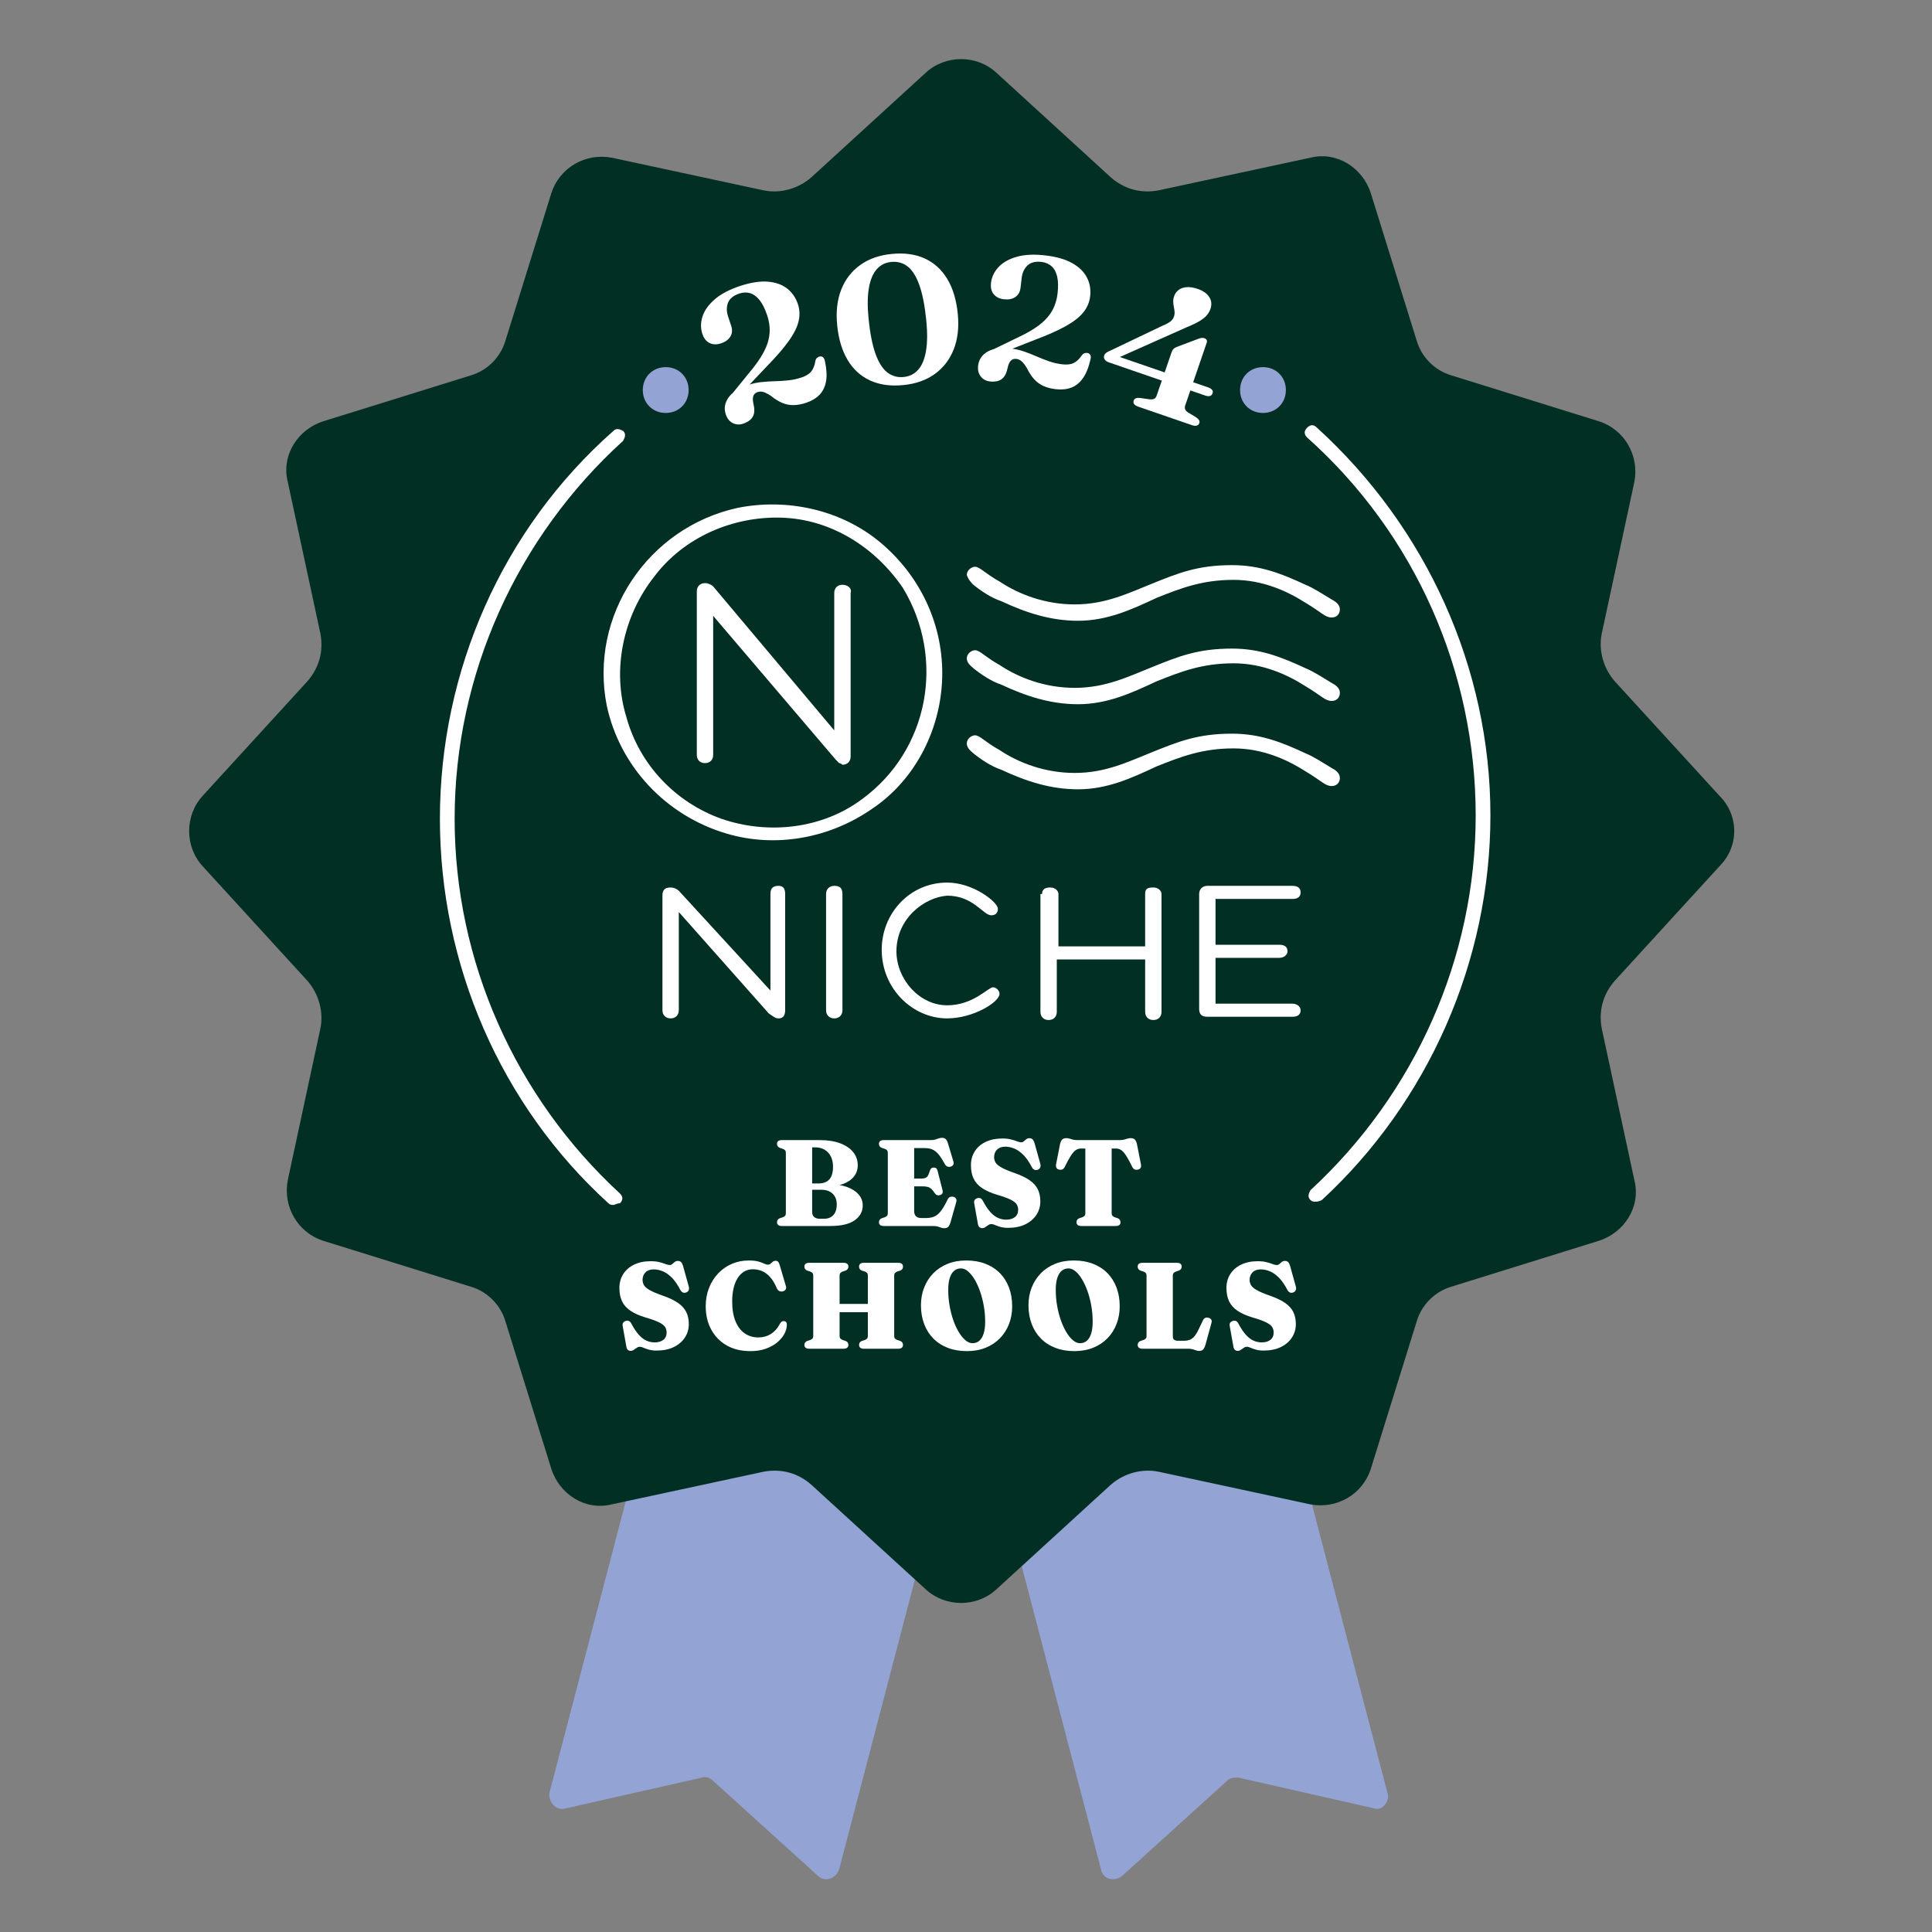 <?xml version="1.0" encoding="UTF-8" standalone="no"?>
<!DOCTYPE svg PUBLIC "-//W3C//DTD SVG 1.1//EN" "http://www.w3.org/Graphics/SVG/1.1/DTD/svg11.dtd">
<svg width="100%" height="100%" viewBox="0 0 492 492" version="1.1" xmlns="http://www.w3.org/2000/svg" xmlns:xlink="http://www.w3.org/1999/xlink" xml:space="preserve" xmlns:serif="http://www.serif.com/" style="fill-rule:evenodd;clip-rule:evenodd;stroke-linejoin:round;stroke-miterlimit:2;">
    <rect x="0" y="0" width="492" height="492" fill="#808080" stroke="none"/>
    <g transform="matrix(4.167,0,0,4.167,0,0)">
        <path d="M84.784,109.537L71.384,58.337C71.284,57.937 70.884,57.637 70.484,57.737L59.184,60.637L47.884,57.737C47.484,57.637 47.084,57.837 46.984,58.337L33.584,109.537C33.484,110.137 33.984,110.637 34.484,110.537L42.884,108.637C43.084,108.537 43.384,108.637 43.584,108.837L49.984,114.637C50.384,115.037 51.084,114.837 51.284,114.237L59.284,83.637L67.284,114.237C67.384,114.837 68.084,115.037 68.584,114.637L74.984,108.837C75.184,108.637 75.384,108.637 75.684,108.637L84.084,110.537C84.484,110.637 84.984,110.037 84.784,109.537Z" style="fill:rgb(147,163,211);fill-rule:nonzero;"/>
        <path d="M105.084,52.937L98.684,59.937C97.984,60.737 97.684,61.737 97.884,62.837L99.884,72.137C100.284,73.737 99.284,75.337 97.684,75.837L88.684,78.637C87.684,78.937 86.884,79.737 86.584,80.737L83.784,89.737C83.284,91.337 81.684,92.237 80.084,91.937L70.784,89.937C69.784,89.737 68.684,90.037 67.884,90.737L60.884,97.137C59.684,98.237 57.784,98.237 56.584,97.137L49.584,90.737C48.784,90.037 47.784,89.737 46.684,89.937L37.384,91.937C35.784,92.337 34.184,91.337 33.684,89.737L30.884,80.737C30.584,79.737 29.784,78.937 28.784,78.637L19.784,75.837C18.184,75.337 17.284,73.737 17.584,72.137L19.584,62.837C19.784,61.837 19.484,60.737 18.784,59.937L12.384,52.937C11.284,51.737 11.284,49.837 12.384,48.637L18.784,41.637C19.484,40.837 19.784,39.837 19.584,38.737L17.584,29.437C17.184,27.837 18.184,26.237 19.784,25.737L28.784,22.937C29.784,22.637 30.584,21.837 30.884,20.837L33.684,11.837C34.184,10.237 35.784,9.337 37.384,9.637L46.684,11.637C47.684,11.837 48.784,11.537 49.584,10.837L56.584,4.437C57.784,3.337 59.684,3.337 60.884,4.437L67.884,10.837C68.684,11.537 69.684,11.837 70.784,11.637L80.084,9.637C81.684,9.237 83.284,10.237 83.784,11.837L86.584,20.837C86.884,21.837 87.684,22.637 88.684,22.937L97.684,25.737C99.284,26.237 100.184,27.837 99.884,29.437L97.884,38.737C97.684,39.737 97.984,40.837 98.684,41.637L105.084,48.637C106.284,49.837 106.284,51.737 105.084,52.937Z" style="fill:rgb(2,47,36);fill-rule:nonzero;"/>
        <path d="M40.684,25.237C39.884,25.237 39.284,24.637 39.284,23.837C39.284,23.037 39.884,22.437 40.684,22.437C41.484,22.437 42.084,23.037 42.084,23.837C42.084,24.637 41.484,25.237 40.684,25.237Z" style="fill:rgb(147,163,211);fill-rule:nonzero;"/>
        <path d="M77.184,25.237C76.384,25.237 75.784,24.637 75.784,23.837C75.784,23.037 76.384,22.437 77.184,22.437C77.984,22.437 78.584,23.037 78.584,23.837C78.584,24.637 77.984,25.237 77.184,25.237Z" style="fill:rgb(147,163,211);fill-rule:nonzero;"/>
        <path d="M59.484,40.837C59.984,41.237 60.584,41.637 61.184,41.837C62.684,42.537 64.184,43.037 65.884,43.037C67.684,43.037 69.184,42.337 70.684,41.637C72.184,41.037 73.484,40.537 75.384,40.537C77.184,40.537 78.684,41.237 79.784,41.937C80.784,42.537 80.984,42.837 81.384,42.837C81.684,42.837 81.884,42.637 81.884,42.337C81.884,42.037 81.584,41.837 81.384,41.737C80.884,41.437 80.284,41.037 79.784,40.837C78.284,40.137 76.984,39.637 75.284,39.637C73.184,39.637 71.984,40.137 70.484,40.737C68.984,41.337 67.584,42.037 65.684,42.037C63.884,42.037 62.284,41.437 61.084,40.637C60.184,40.137 59.884,39.737 59.584,39.737C59.384,39.737 59.084,39.937 59.084,40.237C59.084,40.537 59.384,40.737 59.484,40.837Z" style="fill:white;fill-rule:nonzero;"/>
        <path d="M59.484,46.037C59.984,46.437 60.584,46.837 61.184,47.037C62.684,47.737 64.184,48.237 65.884,48.237C67.684,48.237 69.184,47.537 70.684,46.837C72.184,46.237 73.484,45.737 75.384,45.737C77.184,45.737 78.684,46.437 79.784,47.137C80.784,47.737 80.984,48.037 81.384,48.037C81.684,48.037 81.884,47.837 81.884,47.537C81.884,47.237 81.584,47.037 81.384,46.937C80.884,46.637 80.284,46.237 79.784,46.037C78.284,45.337 76.984,44.837 75.284,44.837C73.184,44.837 71.984,45.337 70.484,45.937C68.984,46.537 67.584,47.237 65.684,47.237C63.884,47.237 62.284,46.637 61.084,45.837C60.184,45.337 59.884,44.937 59.584,44.937C59.384,44.937 59.084,45.137 59.084,45.437C59.084,45.737 59.384,45.937 59.484,46.037Z" style="fill:white;fill-rule:nonzero;"/>
        <path d="M59.484,35.737C59.984,36.137 60.584,36.537 61.184,36.737C62.684,37.437 64.184,37.937 65.884,37.937C67.684,37.937 69.184,37.237 70.684,36.537C72.184,35.937 73.484,35.437 75.384,35.437C77.184,35.437 78.684,36.137 79.784,36.837C80.784,37.437 80.984,37.737 81.384,37.737C81.684,37.737 81.884,37.537 81.884,37.237C81.884,36.937 81.584,36.737 81.384,36.637C80.884,36.337 80.284,35.937 79.784,35.737C78.284,35.037 76.984,34.537 75.284,34.537C73.184,34.537 71.984,35.037 70.484,35.637C68.984,36.237 67.584,36.937 65.684,36.937C63.884,36.937 62.284,36.337 61.084,35.537C60.184,35.037 59.884,34.637 59.584,34.637C59.384,34.637 59.084,34.837 59.084,35.137C59.184,35.437 59.384,35.637 59.484,35.737Z" style="fill:white;fill-rule:nonzero;"/>
        <path d="M52.684,48.837C50.284,50.637 46.984,51.037 44.084,50.037C41.284,49.037 39.084,46.737 38.284,43.837C37.384,40.937 38.084,37.637 39.984,35.237C41.784,32.837 44.784,31.537 47.784,31.637C50.784,31.737 53.484,33.437 55.184,35.937C57.784,40.237 56.784,45.837 52.684,48.837ZM57.584,41.137C57.584,38.037 56.184,35.137 53.784,33.137C51.384,31.137 48.084,30.437 45.084,31.037C39.584,32.237 35.984,37.637 37.084,43.137C37.884,46.837 40.684,49.837 44.384,50.937C47.384,51.837 50.684,51.237 53.284,49.437C55.984,47.637 57.584,44.437 57.584,41.137Z" style="fill:white;fill-rule:nonzero;"/>
        <path d="M51.484,35.737C51.184,35.737 50.984,35.937 50.984,36.237L50.984,44.637L43.584,35.837C43.484,35.737 43.284,35.637 43.084,35.637C42.784,35.637 42.584,35.837 42.584,36.137L42.584,46.137C42.584,46.437 42.784,46.637 43.084,46.637C43.384,46.637 43.584,46.437 43.584,46.137L43.584,37.637L51.084,46.437C51.184,46.537 51.184,46.537 51.284,46.637C51.384,46.637 51.484,46.737 51.484,46.737C51.784,46.737 51.984,46.537 51.984,46.237L51.984,36.237C52.084,35.937 51.784,35.737 51.484,35.737Z" style="fill:white;fill-rule:nonzero;"/>
        <path d="M47.984,54.637L47.984,61.737C47.984,62.137 47.784,62.237 47.584,62.237C47.384,62.237 47.284,62.137 46.984,61.937L41.484,55.737L41.484,61.737C41.484,62.037 41.284,62.237 40.984,62.237C40.684,62.237 40.484,62.037 40.484,61.737L40.484,54.737C40.484,54.437 40.584,54.237 40.984,54.237C41.284,54.237 41.484,54.437 41.484,54.437L47.084,60.537L47.084,54.637C47.084,54.337 47.184,54.137 47.584,54.137C47.884,54.137 47.984,54.337 47.984,54.637Z" style="fill:white;fill-rule:nonzero;"/>
        <path d="M51.484,54.637L51.484,61.737C51.484,62.037 51.284,62.237 50.984,62.237C50.684,62.237 50.484,62.037 50.484,61.737L50.484,54.637C50.484,54.337 50.684,54.137 50.984,54.137C51.284,54.137 51.484,54.237 51.484,54.637Z" style="fill:white;fill-rule:nonzero;"/>
        <path d="M54.784,58.137C54.784,59.837 56.184,61.437 57.884,61.437C59.484,61.437 60.384,60.337 60.684,60.337C60.884,60.337 61.084,60.537 61.084,60.737C61.084,61.237 59.484,62.237 57.884,62.237C55.784,62.237 53.884,60.437 53.884,58.037C53.884,55.837 55.584,53.937 57.884,53.937C59.484,53.937 60.984,55.137 60.984,55.537C60.984,55.737 60.884,55.937 60.584,55.937C60.084,55.937 59.484,54.737 57.884,54.737C56.484,54.837 54.784,56.137 54.784,58.137Z" style="fill:white;fill-rule:nonzero;"/>
        <path d="M63.684,54.637C63.684,54.337 63.884,54.237 64.184,54.237C64.484,54.237 64.684,54.437 64.684,54.637L64.684,57.837L69.984,57.837L69.984,54.637C69.984,54.337 70.084,54.237 70.484,54.237C70.784,54.237 70.984,54.437 70.984,54.637L70.984,61.837C70.984,62.137 70.784,62.337 70.484,62.337C70.184,62.337 69.984,62.137 69.984,61.837L69.984,58.637L64.584,58.637L64.584,61.837C64.584,62.137 64.384,62.337 64.084,62.337C63.784,62.337 63.584,62.137 63.584,61.837L63.584,54.637L63.684,54.637Z" style="fill:white;fill-rule:nonzero;"/>
        <path d="M74.284,54.937L74.284,57.737L78.184,57.737C78.584,57.737 78.684,57.937 78.684,58.137C78.684,58.337 78.484,58.537 78.184,58.537L74.284,58.537L74.284,61.337L78.984,61.337C79.284,61.337 79.484,61.537 79.484,61.737C79.484,61.937 79.384,62.137 78.984,62.137L73.784,62.137C73.384,62.137 73.284,61.937 73.284,61.637L73.284,54.637C73.284,54.337 73.484,54.137 73.784,54.137L78.984,54.137C79.384,54.137 79.484,54.337 79.484,54.537C79.484,54.737 79.384,54.937 78.984,54.937L74.284,54.937Z" style="fill:white;fill-rule:nonzero;"/>
        <path d="M37.484,73.637C37.384,73.637 37.284,73.637 37.184,73.537C30.584,67.537 26.884,58.937 26.884,50.037C26.884,41.037 30.684,32.337 37.484,26.337C37.684,26.137 37.884,26.237 38.084,26.337C38.284,26.537 38.184,26.737 38.084,26.937C31.584,32.837 27.784,41.237 27.784,50.037C27.784,58.737 31.484,67.037 37.884,72.937C38.084,73.137 38.084,73.337 37.884,73.537C37.684,73.537 37.584,73.637 37.484,73.637Z" style="fill:white;fill-rule:nonzero;"/>
        <path d="M80.384,73.437C80.284,73.437 80.184,73.437 80.084,73.337C79.884,73.137 79.984,72.937 80.084,72.737C86.484,66.837 90.184,58.537 90.184,49.837C90.184,41.037 86.484,32.637 79.884,26.737C79.684,26.537 79.684,26.337 79.884,26.137C80.084,25.937 80.284,25.937 80.484,26.137C87.184,32.237 91.084,40.837 91.084,49.837C91.084,58.737 87.284,67.337 80.784,73.337C80.584,73.437 80.484,73.437 80.384,73.437Z" style="fill:white;fill-rule:nonzero;"/>
        <path d="M44.353,25.319C44.236,24.963 44.291,24.623 44.519,24.299C44.747,23.975 45.146,23.717 45.716,23.528C45.993,23.436 46.269,23.376 46.544,23.349C46.818,23.321 47.091,23.305 47.362,23.297C47.633,23.291 47.903,23.274 48.173,23.245C48.444,23.217 48.711,23.16 48.977,23.071C49.254,22.98 49.455,22.856 49.579,22.701C49.703,22.545 49.786,22.336 49.828,22.07C49.844,21.988 49.875,21.924 49.921,21.881C49.967,21.836 50.021,21.805 50.085,21.788C50.162,21.771 50.23,21.783 50.29,21.827C50.35,21.871 50.392,21.955 50.415,22.078C50.52,22.565 50.542,22.977 50.48,23.312C50.418,23.647 50.284,23.92 50.077,24.132C49.87,24.344 49.596,24.506 49.256,24.619C48.987,24.708 48.734,24.754 48.497,24.758C48.259,24.762 48.029,24.716 47.805,24.622C47.581,24.528 47.347,24.383 47.104,24.186C46.906,24.059 46.749,23.981 46.633,23.951C46.517,23.922 46.405,23.926 46.295,23.961C46.163,24.006 46.076,24.088 46.036,24.207C45.995,24.326 46.001,24.5 46.055,24.725C46.104,24.941 46.111,25.125 46.076,25.278C46.039,25.43 45.964,25.557 45.85,25.656C45.736,25.756 45.589,25.836 45.41,25.896C45.191,25.968 44.981,25.954 44.782,25.855C44.581,25.755 44.439,25.576 44.353,25.319ZM45.035,24.317L44.646,24.184L45.8,22.764C46.174,22.323 46.463,21.911 46.668,21.528C46.872,21.147 46.992,20.772 47.027,20.406C47.061,20.041 47.015,19.664 46.885,19.275C46.752,18.875 46.598,18.565 46.423,18.344C46.248,18.124 46.056,17.983 45.847,17.918C45.637,17.855 45.417,17.862 45.186,17.938C44.824,18.059 44.592,18.246 44.493,18.501C44.393,18.756 44.395,19.039 44.498,19.348L44.686,19.917C44.767,20.157 44.75,20.373 44.638,20.563C44.525,20.752 44.334,20.893 44.065,20.982C43.803,21.069 43.57,21.063 43.367,20.964C43.163,20.865 43.015,20.679 42.924,20.404C42.811,20.063 42.813,19.708 42.932,19.34C43.05,18.973 43.298,18.625 43.675,18.297C44.051,17.97 44.569,17.696 45.229,17.477C45.873,17.264 46.435,17.176 46.916,17.213C47.396,17.25 47.791,17.39 48.101,17.631C48.411,17.872 48.631,18.192 48.763,18.588C48.876,18.929 48.889,19.281 48.802,19.645C48.714,20.008 48.509,20.414 48.185,20.862C47.862,21.312 47.406,21.837 46.817,22.438L45.035,24.317Z" style="fill:white;fill-rule:nonzero;"/>
        <path d="M56.608,19.581C56.519,18.692 56.38,17.977 56.191,17.44C56.001,16.903 55.763,16.52 55.476,16.291C55.188,16.065 54.852,15.969 54.468,16.008C54.108,16.043 53.811,16.192 53.579,16.455C53.347,16.717 53.187,17.099 53.101,17.6C53.014,18.1 53.007,18.725 53.081,19.472C53.17,20.362 53.31,21.076 53.501,21.613C53.693,22.151 53.934,22.532 54.223,22.758C54.512,22.984 54.846,23.078 55.227,23.039C55.587,23.004 55.883,22.856 56.116,22.592C56.348,22.33 56.506,21.948 56.591,21.448C56.676,20.947 56.682,20.326 56.608,19.581ZM54.488,15.52C55.266,15.442 55.941,15.534 56.515,15.797C57.088,16.059 57.547,16.475 57.891,17.047C58.235,17.619 58.449,18.33 58.533,19.18C58.614,19.998 58.532,20.72 58.286,21.347C58.04,21.973 57.655,22.476 57.13,22.854C56.606,23.233 55.965,23.459 55.207,23.533C54.434,23.611 53.759,23.518 53.184,23.256C52.608,22.994 52.148,22.578 51.805,22.006C51.46,21.434 51.247,20.723 51.162,19.872C51.081,19.051 51.163,18.328 51.409,17.703C51.655,17.078 52.041,16.576 52.568,16.198C53.095,15.82 53.735,15.594 54.488,15.52Z" style="fill:white;fill-rule:nonzero;"/>
        <path d="M60.819,21.721L60.523,21.438L62.169,20.64C62.695,20.399 63.131,20.149 63.478,19.889C63.826,19.629 64.093,19.34 64.279,19.025C64.465,18.709 64.582,18.347 64.63,17.94C64.68,17.52 64.672,17.174 64.606,16.901C64.541,16.627 64.427,16.417 64.265,16.271C64.101,16.124 63.899,16.036 63.659,16.008C63.279,15.963 62.99,16.035 62.791,16.225C62.593,16.414 62.475,16.67 62.437,16.994L62.367,17.59C62.337,17.841 62.231,18.028 62.049,18.153C61.867,18.278 61.635,18.322 61.352,18.289C61.079,18.258 60.871,18.154 60.728,17.979C60.585,17.803 60.53,17.57 60.564,17.283C60.606,16.926 60.759,16.607 61.022,16.324C61.285,16.041 61.656,15.83 62.137,15.694C62.616,15.556 63.202,15.528 63.892,15.61C64.566,15.689 65.113,15.847 65.532,16.084C65.951,16.322 66.25,16.615 66.428,16.965C66.607,17.315 66.671,17.697 66.622,18.112C66.581,18.469 66.443,18.793 66.21,19.086C65.977,19.377 65.619,19.658 65.136,19.928C64.652,20.198 64.017,20.481 63.228,20.776L60.819,21.721ZM59.777,22.341C59.82,21.969 60.014,21.686 60.358,21.487C60.703,21.289 61.173,21.226 61.769,21.296C62.06,21.33 62.334,21.393 62.595,21.485C62.855,21.576 63.11,21.676 63.358,21.785C63.606,21.893 63.858,21.992 64.115,22.082C64.372,22.171 64.639,22.232 64.917,22.264C65.206,22.299 65.441,22.272 65.619,22.184C65.797,22.096 65.961,21.941 66.112,21.719C66.161,21.651 66.216,21.606 66.276,21.586C66.337,21.565 66.399,21.561 66.464,21.571C66.541,21.588 66.597,21.629 66.633,21.694C66.669,21.759 66.671,21.853 66.641,21.975C66.53,22.459 66.375,22.842 66.177,23.119C65.978,23.397 65.741,23.587 65.463,23.692C65.186,23.795 64.87,23.826 64.514,23.784C64.232,23.751 63.983,23.686 63.767,23.588C63.551,23.49 63.361,23.352 63.198,23.172C63.035,22.992 62.885,22.762 62.748,22.481C62.622,22.281 62.514,22.143 62.421,22.069C62.328,21.992 62.225,21.947 62.11,21.934C61.972,21.918 61.858,21.955 61.771,22.047C61.684,22.138 61.616,22.297 61.569,22.524C61.523,22.74 61.451,22.91 61.354,23.033C61.256,23.156 61.135,23.238 60.989,23.281C60.843,23.322 60.677,23.333 60.489,23.311C60.26,23.283 60.076,23.183 59.937,23.008C59.798,22.832 59.745,22.611 59.777,22.341Z" style="fill:white;fill-rule:nonzero;"/>
        <path d="M71.603,21.518C71.631,21.438 71.668,21.373 71.715,21.326C71.762,21.278 71.824,21.238 71.9,21.207L73.226,20.709C73.322,20.672 73.397,20.653 73.452,20.651C73.507,20.649 73.558,20.654 73.605,20.671C73.671,20.694 73.716,20.729 73.742,20.776C73.767,20.824 73.767,20.884 73.742,20.957L72.435,24.77C72.398,24.874 72.4,24.963 72.44,25.037C72.48,25.112 72.551,25.177 72.653,25.235L73.08,25.492C73.168,25.551 73.232,25.61 73.27,25.669C73.308,25.729 73.316,25.791 73.293,25.858C73.267,25.934 73.216,25.985 73.14,26.008C73.064,26.032 72.964,26.024 72.84,25.981L69.561,24.852C69.32,24.768 69.228,24.643 69.286,24.477C69.33,24.349 69.459,24.296 69.673,24.32L70.238,24.403C70.355,24.416 70.451,24.408 70.524,24.377C70.598,24.346 70.653,24.278 70.688,24.174L71.603,21.518ZM71.059,19.899C71.261,19.817 71.415,19.736 71.521,19.654C71.628,19.572 71.702,19.471 71.744,19.35C71.777,19.252 71.79,19.154 71.782,19.057C71.774,18.959 71.76,18.861 71.738,18.76C71.716,18.659 71.703,18.555 71.699,18.447C71.695,18.338 71.714,18.225 71.755,18.103C71.811,17.94 71.905,17.811 72.036,17.713C72.167,17.617 72.331,17.563 72.527,17.549C72.723,17.534 72.952,17.572 73.212,17.662C73.531,17.772 73.761,17.936 73.901,18.153C74.042,18.369 74.065,18.615 73.971,18.889C73.929,19.01 73.862,19.129 73.77,19.244C73.678,19.36 73.535,19.48 73.34,19.603C73.145,19.725 72.871,19.858 72.518,20L68.093,21.972L68.072,21.692L73.835,23.676C73.94,23.713 74.018,23.761 74.07,23.82C74.121,23.881 74.132,23.953 74.103,24.036C74.043,24.209 73.893,24.254 73.652,24.172L67.772,22.147C67.647,22.104 67.56,22.043 67.511,21.967C67.461,21.889 67.452,21.805 67.483,21.715C67.501,21.663 67.539,21.613 67.597,21.566C67.655,21.518 67.749,21.467 67.88,21.416L71.059,19.899Z" style="fill:white;fill-rule:nonzero;"/>
        <path d="M50.174,72.708L49.197,72.708L49.197,72.326L50.016,72.326C50.212,72.326 50.377,72.289 50.51,72.215C50.642,72.142 50.742,72.029 50.809,71.878C50.876,71.727 50.909,71.537 50.909,71.31C50.909,71.065 50.865,70.854 50.776,70.676C50.688,70.498 50.561,70.361 50.397,70.264C50.233,70.166 50.035,70.117 49.803,70.117L49.633,70.117L49.633,74.059C49.633,74.203 49.675,74.311 49.758,74.379C49.841,74.447 49.96,74.483 50.113,74.483L50.363,74.483C50.525,74.483 50.664,74.447 50.78,74.379C50.896,74.311 50.984,74.211 51.046,74.081C51.106,73.951 51.137,73.796 51.137,73.616C51.137,73.333 51.053,73.112 50.885,72.95C50.717,72.789 50.479,72.708 50.174,72.708ZM52.724,73.668C52.724,74.041 52.56,74.344 52.232,74.576C51.906,74.809 51.405,74.925 50.731,74.925L47.78,74.925C47.68,74.925 47.605,74.904 47.558,74.862C47.509,74.821 47.485,74.766 47.485,74.696C47.485,74.573 47.547,74.489 47.671,74.445L47.834,74.392C47.899,74.369 47.948,74.34 47.979,74.302C48.011,74.265 48.026,74.215 48.026,74.153L48.026,70.444C48.026,70.384 48.011,70.335 47.979,70.297C47.948,70.26 47.899,70.23 47.834,70.207L47.671,70.154C47.547,70.11 47.485,70.026 47.485,69.903C47.485,69.831 47.509,69.775 47.558,69.735C47.605,69.695 47.68,69.675 47.78,69.675L50.087,69.675C50.574,69.675 50.992,69.739 51.341,69.869C51.689,70 51.956,70.18 52.142,70.409C52.327,70.64 52.42,70.909 52.42,71.22C52.42,71.472 52.345,71.696 52.195,71.891C52.045,72.086 51.825,72.239 51.538,72.351C51.25,72.462 50.9,72.517 50.488,72.517L50.671,72.371C51.079,72.371 51.438,72.425 51.746,72.534C52.054,72.643 52.294,72.795 52.466,72.989C52.638,73.185 52.724,73.411 52.724,73.668Z" style="fill:white;fill-rule:nonzero;"/>
        <path d="M55.265,72.026L56.307,72.026C56.463,72.026 56.575,71.994 56.643,71.932C56.712,71.869 56.769,71.75 56.817,71.572C56.838,71.494 56.87,71.439 56.914,71.403C56.958,71.368 57.01,71.351 57.067,71.351C57.188,71.349 57.266,71.416 57.299,71.554L57.598,72.724C57.618,72.809 57.617,72.875 57.594,72.924C57.571,72.973 57.527,73.009 57.462,73.031C57.395,73.054 57.335,73.057 57.279,73.04C57.224,73.025 57.176,72.987 57.136,72.93C57.058,72.813 56.985,72.723 56.92,72.661C56.854,72.601 56.781,72.559 56.7,72.536C56.619,72.514 56.516,72.502 56.39,72.502L55.265,72.502L55.265,72.026ZM53.716,69.903C53.716,69.831 53.739,69.775 53.788,69.735C53.836,69.695 53.91,69.675 54.011,69.675L56.89,69.675C56.998,69.675 57.088,69.663 57.158,69.641C57.229,69.618 57.296,69.596 57.359,69.571C57.422,69.548 57.494,69.536 57.575,69.536C57.676,69.536 57.753,69.565 57.806,69.622C57.859,69.68 57.904,69.774 57.942,69.903L58.261,70.969C58.286,71.049 58.286,71.116 58.261,71.171C58.235,71.226 58.187,71.266 58.117,71.291C58.033,71.319 57.959,71.318 57.893,71.289C57.827,71.26 57.774,71.206 57.734,71.126C57.626,70.929 57.524,70.767 57.432,70.641C57.338,70.514 57.243,70.416 57.147,70.346C57.051,70.276 56.951,70.228 56.846,70.201C56.741,70.175 56.623,70.162 56.492,70.162L55.867,70.162L55.867,74.006C55.867,74.151 55.904,74.259 55.978,74.33C56.053,74.402 56.161,74.438 56.303,74.438L56.601,74.438C56.786,74.438 56.949,74.407 57.09,74.349C57.231,74.29 57.367,74.18 57.495,74.017C57.624,73.855 57.763,73.617 57.912,73.305C57.945,73.233 57.99,73.183 58.049,73.156C58.106,73.13 58.172,73.123 58.245,73.136C58.326,73.151 58.385,73.188 58.422,73.246C58.458,73.306 58.464,73.378 58.438,73.466L58.09,74.693C58.055,74.818 58.01,74.909 57.956,74.97C57.901,75.029 57.818,75.06 57.708,75.06C57.635,75.06 57.568,75.048 57.509,75.026C57.449,75.003 57.383,74.981 57.31,74.958C57.236,74.936 57.145,74.925 57.037,74.925L54.011,74.925C53.91,74.925 53.836,74.904 53.788,74.862C53.739,74.821 53.716,74.766 53.716,74.696C53.716,74.573 53.777,74.489 53.901,74.445L54.064,74.392C54.13,74.369 54.179,74.34 54.21,74.302C54.241,74.265 54.257,74.216 54.257,74.156L54.257,70.444C54.257,70.384 54.241,70.335 54.21,70.297C54.179,70.26 54.13,70.23 54.064,70.207L53.901,70.154C53.777,70.11 53.716,70.026 53.716,69.903Z" style="fill:white;fill-rule:nonzero;"/>
        <path d="M61.609,75.037C61.425,75.037 61.267,75.018 61.134,74.979C61.001,74.941 60.892,74.902 60.804,74.862C60.717,74.824 60.645,74.805 60.59,74.805C60.534,74.805 60.484,74.818 60.438,74.842C60.393,74.867 60.349,74.897 60.306,74.931C60.263,74.964 60.22,74.993 60.176,75.019C60.131,75.043 60.083,75.056 60.029,75.056C59.959,75.056 59.9,75.035 59.853,74.994C59.807,74.953 59.775,74.885 59.761,74.79L59.533,73.515C59.523,73.447 59.533,73.389 59.563,73.34C59.594,73.291 59.644,73.255 59.715,73.23C59.793,73.202 59.862,73.203 59.922,73.232C59.98,73.26 60.032,73.318 60.075,73.403C60.231,73.697 60.387,73.927 60.541,74.092C60.695,74.257 60.851,74.373 61.009,74.439C61.166,74.505 61.327,74.538 61.491,74.538C61.714,74.538 61.891,74.486 62.023,74.381C62.156,74.276 62.223,74.127 62.223,73.935C62.223,73.81 62.191,73.697 62.13,73.599C62.067,73.5 61.946,73.405 61.765,73.314C61.582,73.223 61.31,73.125 60.95,73.02C60.559,72.903 60.245,72.763 60.009,72.602C59.772,72.441 59.601,72.246 59.495,72.019C59.39,71.791 59.337,71.521 59.337,71.208C59.337,70.891 59.415,70.61 59.571,70.362C59.727,70.116 59.949,69.924 60.236,69.785C60.522,69.647 60.859,69.577 61.245,69.577C61.457,69.577 61.637,69.596 61.783,69.634C61.93,69.671 62.054,69.71 62.154,69.75C62.255,69.79 62.341,69.81 62.412,69.81C62.473,69.81 62.525,69.789 62.571,69.748C62.616,69.706 62.666,69.665 62.719,69.622C62.771,69.579 62.839,69.559 62.919,69.559C62.992,69.559 63.054,69.581 63.103,69.628C63.152,69.674 63.196,69.761 63.233,69.889L63.578,71.13C63.601,71.215 63.598,71.29 63.567,71.355C63.537,71.42 63.483,71.465 63.408,71.489C63.332,71.515 63.265,71.512 63.205,71.483C63.146,71.452 63.098,71.401 63.06,71.328C62.895,71.011 62.722,70.761 62.539,70.578C62.355,70.396 62.171,70.267 61.984,70.191C61.797,70.114 61.615,70.076 61.438,70.076C61.224,70.076 61.056,70.135 60.935,70.254C60.813,70.373 60.753,70.528 60.753,70.717C60.753,70.835 60.782,70.944 60.84,71.043C60.898,71.144 61.017,71.244 61.194,71.345C61.372,71.446 61.637,71.559 61.987,71.681C62.377,71.816 62.687,71.964 62.919,72.125C63.151,72.286 63.319,72.472 63.423,72.682C63.526,72.892 63.578,73.139 63.578,73.421C63.578,73.721 63.499,73.993 63.342,74.237C63.184,74.481 62.959,74.675 62.666,74.82C62.373,74.965 62.02,75.037 61.609,75.037Z" style="fill:white;fill-rule:nonzero;"/>
        <path d="M65.836,69.675L68.43,69.675C68.538,69.675 68.631,69.664 68.706,69.643C68.782,69.621 68.851,69.602 68.911,69.583C68.972,69.564 69.033,69.555 69.097,69.555C69.208,69.555 69.291,69.581 69.347,69.634C69.402,69.686 69.446,69.776 69.479,69.903L69.726,71.153C69.743,71.242 69.735,71.316 69.702,71.373C69.67,71.431 69.613,71.466 69.532,71.479C69.459,71.496 69.393,71.491 69.337,71.465C69.28,71.439 69.233,71.387 69.195,71.31C69.049,71.012 68.923,70.782 68.818,70.621C68.713,70.46 68.613,70.348 68.518,70.284C68.424,70.22 68.316,70.189 68.195,70.189L67.937,70.189L67.937,74.156C67.937,74.216 67.954,74.265 67.987,74.302C68.019,74.34 68.067,74.369 68.131,74.392L68.294,74.445C68.415,74.489 68.476,74.573 68.476,74.696C68.476,74.849 68.377,74.925 68.18,74.925L66.086,74.925C65.984,74.925 65.91,74.904 65.862,74.862C65.814,74.821 65.79,74.766 65.79,74.696C65.79,74.573 65.851,74.489 65.972,74.445L66.139,74.392C66.201,74.369 66.249,74.34 66.28,74.302C66.312,74.265 66.328,74.216 66.328,74.156L66.328,70.189L66.07,70.189C65.951,70.189 65.845,70.22 65.748,70.284C65.652,70.348 65.552,70.46 65.447,70.621C65.343,70.782 65.217,71.012 65.07,71.31C65.032,71.387 64.985,71.439 64.929,71.465C64.872,71.491 64.807,71.496 64.733,71.479C64.655,71.466 64.6,71.431 64.566,71.373C64.534,71.316 64.525,71.242 64.54,71.153L64.786,69.903C64.821,69.776 64.866,69.686 64.921,69.634C64.975,69.581 65.058,69.555 65.169,69.555C65.232,69.555 65.294,69.564 65.354,69.583C65.415,69.602 65.483,69.621 65.559,69.643C65.635,69.664 65.726,69.675 65.836,69.675Z" style="fill:white;fill-rule:nonzero;"/>
        <path d="M40.126,82.537C39.941,82.537 39.783,82.518 39.65,82.479C39.518,82.441 39.408,82.402 39.32,82.362C39.233,82.324 39.162,82.305 39.106,82.305C39.051,82.305 39.001,82.318 38.955,82.342C38.91,82.367 38.865,82.397 38.822,82.431C38.779,82.464 38.736,82.493 38.692,82.519C38.647,82.543 38.6,82.556 38.546,82.556C38.476,82.556 38.417,82.535 38.37,82.494C38.323,82.453 38.292,82.385 38.277,82.29L38.05,81.015C38.04,80.947 38.05,80.889 38.08,80.84C38.11,80.791 38.161,80.755 38.231,80.73C38.31,80.702 38.379,80.703 38.438,80.732C38.497,80.76 38.549,80.818 38.592,80.903C38.748,81.197 38.903,81.427 39.058,81.592C39.212,81.757 39.367,81.873 39.525,81.939C39.683,82.005 39.844,82.038 40.008,82.038C40.23,82.038 40.407,81.986 40.54,81.881C40.673,81.776 40.739,81.627 40.739,81.435C40.739,81.31 40.708,81.197 40.646,81.099C40.584,81 40.463,80.905 40.281,80.814C40.099,80.723 39.827,80.625 39.467,80.52C39.075,80.403 38.762,80.263 38.525,80.102C38.289,79.941 38.118,79.746 38.012,79.519C37.906,79.291 37.853,79.021 37.853,78.708C37.853,78.391 37.932,78.11 38.088,77.862C38.244,77.616 38.466,77.424 38.753,77.285C39.039,77.147 39.376,77.077 39.762,77.077C39.974,77.077 40.153,77.096 40.3,77.134C40.446,77.171 40.57,77.21 40.671,77.25C40.771,77.29 40.857,77.31 40.929,77.31C40.989,77.31 41.042,77.289 41.088,77.248C41.133,77.206 41.183,77.165 41.235,77.122C41.288,77.079 41.355,77.059 41.435,77.059C41.509,77.059 41.57,77.081 41.62,77.128C41.669,77.174 41.713,77.261 41.75,77.389L42.095,78.63C42.118,78.715 42.114,78.79 42.084,78.855C42.054,78.92 42,78.965 41.925,78.989C41.849,79.015 41.781,79.012 41.722,78.983C41.663,78.952 41.614,78.901 41.576,78.828C41.412,78.511 41.238,78.261 41.056,78.078C40.872,77.896 40.687,77.767 40.501,77.691C40.313,77.614 40.132,77.576 39.955,77.576C39.74,77.576 39.572,77.635 39.451,77.754C39.33,77.873 39.269,78.028 39.269,78.217C39.269,78.335 39.299,78.444 39.356,78.543C39.415,78.644 39.533,78.744 39.711,78.845C39.889,78.946 40.153,79.059 40.504,79.181C40.893,79.316 41.204,79.464 41.435,79.625C41.668,79.786 41.836,79.972 41.939,80.182C42.043,80.392 42.095,80.639 42.095,80.921C42.095,81.221 42.016,81.493 41.858,81.737C41.7,81.981 41.476,82.175 41.183,82.32C40.89,82.465 40.537,82.537 40.126,82.537Z" style="fill:white;fill-rule:nonzero;"/>
        <path d="M48.087,80.947C48.087,81.14 48.035,81.331 47.932,81.523C47.828,81.714 47.68,81.889 47.486,82.048C47.294,82.206 47.06,82.333 46.786,82.429C46.512,82.524 46.203,82.571 45.86,82.571C45.3,82.571 44.815,82.454 44.407,82.22C44,81.987 43.685,81.663 43.463,81.251C43.24,80.838 43.129,80.364 43.129,79.829C43.129,79.427 43.195,79.056 43.328,78.716C43.461,78.376 43.646,78.08 43.885,77.827C44.123,77.574 44.402,77.379 44.722,77.24C45.041,77.102 45.387,77.032 45.758,77.032C45.997,77.032 46.192,77.053 46.341,77.094C46.49,77.135 46.608,77.178 46.697,77.222C46.785,77.266 46.859,77.287 46.92,77.287C46.991,77.287 47.049,77.267 47.093,77.228C47.137,77.188 47.182,77.148 47.227,77.11C47.272,77.07 47.332,77.051 47.405,77.051C47.461,77.051 47.508,77.07 47.547,77.106C47.586,77.142 47.618,77.203 47.643,77.291L48.034,78.614C48.054,78.688 48.045,78.751 48.008,78.808C47.97,78.864 47.915,78.901 47.845,78.918C47.767,78.936 47.695,78.931 47.631,78.902C47.566,78.873 47.517,78.819 47.48,78.738C47.352,78.439 47.209,78.203 47.051,78.031C46.893,77.861 46.727,77.74 46.553,77.672C46.379,77.603 46.198,77.569 46.012,77.569C45.817,77.569 45.643,77.613 45.487,77.703C45.332,77.793 45.198,77.924 45.087,78.095C44.976,78.267 44.892,78.474 44.833,78.716C44.775,78.958 44.746,79.23 44.746,79.529C44.746,80.017 44.814,80.425 44.951,80.752C45.087,81.08 45.275,81.325 45.516,81.489C45.755,81.653 46.031,81.735 46.345,81.735C46.628,81.735 46.883,81.664 47.109,81.523C47.337,81.382 47.52,81.176 47.659,80.906C47.699,80.833 47.742,80.785 47.788,80.762C47.833,80.737 47.884,80.731 47.939,80.741C47.992,80.751 48.03,80.774 48.053,80.809C48.075,80.844 48.087,80.89 48.087,80.947Z" style="fill:white;fill-rule:nonzero;"/>
        <path d="M54.647,81.656C54.647,81.716 54.663,81.765 54.696,81.802C54.729,81.84 54.775,81.869 54.837,81.892L55.003,81.945C55.124,81.989 55.185,82.073 55.185,82.196C55.185,82.266 55.161,82.321 55.113,82.362C55.065,82.404 54.99,82.425 54.89,82.425L52.795,82.425C52.694,82.425 52.619,82.404 52.571,82.362C52.523,82.321 52.5,82.266 52.5,82.196C52.5,82.073 52.56,81.989 52.682,81.945L52.848,81.892C52.911,81.869 52.958,81.84 52.99,81.802C53.021,81.765 53.037,81.716 53.037,81.656L53.037,77.944C53.037,77.884 53.021,77.835 52.99,77.797C52.958,77.76 52.911,77.73 52.848,77.707L52.682,77.654C52.56,77.61 52.5,77.526 52.5,77.403C52.5,77.331 52.523,77.275 52.571,77.235C52.619,77.195 52.694,77.175 52.795,77.175L54.89,77.175C54.99,77.175 55.065,77.195 55.113,77.235C55.161,77.275 55.185,77.331 55.185,77.403C55.185,77.526 55.124,77.61 55.003,77.654L54.837,77.707C54.775,77.73 54.729,77.76 54.696,77.797C54.663,77.835 54.647,77.884 54.647,77.944L54.647,81.656ZM50.375,79.688L53.594,79.688L53.594,80.194L50.375,80.194L50.375,79.688ZM51.31,81.656C51.31,81.716 51.327,81.765 51.359,81.802C51.393,81.84 51.439,81.869 51.5,81.892L51.662,81.945C51.786,81.989 51.848,82.073 51.848,82.196C51.848,82.266 51.824,82.321 51.776,82.362C51.728,82.404 51.653,82.425 51.553,82.425L49.454,82.425C49.353,82.425 49.279,82.404 49.231,82.362C49.183,82.321 49.159,82.266 49.159,82.196C49.159,82.073 49.221,81.989 49.345,81.945L49.508,81.892C49.573,81.869 49.622,81.84 49.653,81.802C49.685,81.765 49.7,81.716 49.7,81.656L49.7,77.944C49.7,77.884 49.685,77.835 49.653,77.797C49.622,77.76 49.573,77.73 49.508,77.707L49.345,77.654C49.221,77.61 49.159,77.526 49.159,77.403C49.159,77.331 49.183,77.275 49.231,77.235C49.279,77.195 49.353,77.175 49.454,77.175L51.553,77.175C51.653,77.175 51.728,77.195 51.776,77.235C51.824,77.275 51.848,77.331 51.848,77.403C51.848,77.526 51.786,77.61 51.662,77.654L51.5,77.707C51.439,77.73 51.393,77.76 51.359,77.797C51.327,77.835 51.31,77.884 51.31,77.944L51.31,81.656Z" style="fill:white;fill-rule:nonzero;"/>
        <path d="M60.206,80.775C60.206,80.44 60.178,80.113 60.121,79.796C60.064,79.479 59.987,79.182 59.89,78.907C59.793,78.632 59.681,78.391 59.555,78.182C59.429,77.973 59.295,77.81 59.153,77.693C59.012,77.574 58.869,77.516 58.726,77.516C58.561,77.516 58.421,77.567 58.305,77.668C58.188,77.769 58.101,77.916 58.04,78.111C57.979,78.304 57.949,78.542 57.949,78.824C57.949,79.159 57.977,79.487 58.034,79.806C58.091,80.124 58.168,80.421 58.265,80.696C58.362,80.971 58.474,81.212 58.601,81.42C58.726,81.627 58.86,81.79 59.002,81.909C59.143,82.028 59.286,82.087 59.43,82.087C59.599,82.087 59.74,82.036 59.853,81.936C59.968,81.834 60.055,81.687 60.115,81.493C60.176,81.299 60.206,81.06 60.206,80.775ZM59.051,77.032C59.485,77.032 59.875,77.099 60.222,77.233C60.567,77.366 60.862,77.557 61.105,77.805C61.35,78.052 61.535,78.347 61.664,78.69C61.793,79.032 61.857,79.413 61.857,79.833C61.857,80.219 61.794,80.577 61.666,80.909C61.539,81.242 61.354,81.532 61.113,81.781C60.872,82.03 60.581,82.224 60.24,82.362C59.899,82.501 59.516,82.571 59.089,82.571C58.657,82.571 58.268,82.504 57.922,82.37C57.576,82.237 57.281,82.046 57.038,81.798C56.794,81.551 56.607,81.255 56.477,80.911C56.348,80.568 56.282,80.186 56.282,79.766C56.282,79.381 56.347,79.023 56.476,78.692C56.604,78.361 56.789,78.07 57.03,77.821C57.271,77.572 57.562,77.379 57.903,77.24C58.244,77.102 58.627,77.032 59.051,77.032Z" style="fill:white;fill-rule:nonzero;"/>
        <path d="M66.777,80.775C66.777,80.44 66.749,80.113 66.692,79.796C66.636,79.479 66.559,79.182 66.461,78.907C66.364,78.632 66.252,78.391 66.126,78.182C66,77.973 65.866,77.81 65.725,77.693C65.583,77.574 65.44,77.516 65.297,77.516C65.133,77.516 64.992,77.567 64.876,77.668C64.76,77.769 64.672,77.916 64.611,78.111C64.551,78.304 64.52,78.542 64.52,78.824C64.52,79.159 64.549,79.487 64.605,79.806C64.662,80.124 64.739,80.421 64.836,80.696C64.934,80.971 65.045,81.212 65.172,81.42C65.298,81.627 65.432,81.79 65.573,81.909C65.715,82.028 65.857,82.087 66.001,82.087C66.17,82.087 66.311,82.036 66.425,81.936C66.539,81.834 66.626,81.687 66.686,81.493C66.747,81.299 66.777,81.06 66.777,80.775ZM65.622,77.032C66.057,77.032 66.446,77.099 66.793,77.233C67.139,77.366 67.434,77.557 67.677,77.805C67.921,78.052 68.106,78.347 68.235,78.69C68.364,79.032 68.429,79.413 68.429,79.833C68.429,80.219 68.365,80.577 68.237,80.909C68.11,81.242 67.926,81.532 67.685,81.781C67.443,82.03 67.152,82.224 66.811,82.362C66.471,82.501 66.087,82.571 65.66,82.571C65.228,82.571 64.84,82.504 64.493,82.37C64.147,82.237 63.852,82.046 63.609,81.798C63.365,81.551 63.179,81.255 63.049,80.911C62.919,80.568 62.853,80.186 62.853,79.766C62.853,79.381 62.918,79.023 63.047,78.692C63.176,78.361 63.36,78.07 63.601,77.821C63.843,77.572 64.134,77.379 64.475,77.24C64.815,77.102 65.198,77.032 65.622,77.032Z" style="fill:white;fill-rule:nonzero;"/>
        <path d="M72.03,77.654L71.868,77.707C71.805,77.73 71.757,77.76 71.724,77.797C71.691,77.835 71.675,77.884 71.675,77.944L71.675,81.663C71.675,81.764 71.7,81.834 71.752,81.875C71.804,81.916 71.879,81.938 71.977,81.938L72.352,81.938C72.486,81.938 72.603,81.918 72.705,81.881C72.806,81.844 72.9,81.775 72.989,81.673C73.077,81.571 73.167,81.423 73.258,81.229L73.512,80.699C73.55,80.619 73.598,80.567 73.657,80.54C73.717,80.514 73.784,80.512 73.86,80.534C73.938,80.557 73.993,80.595 74.024,80.648C74.057,80.699 74.06,80.77 74.034,80.858L73.667,82.193C73.629,82.318 73.583,82.409 73.528,82.47C73.475,82.529 73.393,82.56 73.284,82.56C73.222,82.56 73.159,82.548 73.099,82.526C73.038,82.503 72.97,82.481 72.893,82.458C72.815,82.436 72.723,82.425 72.614,82.425L69.822,82.425C69.722,82.425 69.647,82.404 69.6,82.362C69.551,82.321 69.527,82.266 69.527,82.196C69.527,82.073 69.589,81.989 69.713,81.945L69.876,81.892C69.941,81.869 69.99,81.84 70.021,81.802C70.053,81.765 70.068,81.716 70.068,81.656L70.068,77.944C70.068,77.884 70.053,77.835 70.021,77.797C69.99,77.76 69.941,77.73 69.876,77.707L69.713,77.654C69.589,77.61 69.527,77.526 69.527,77.403C69.527,77.331 69.551,77.275 69.6,77.235C69.647,77.195 69.722,77.175 69.822,77.175L71.921,77.175C72.021,77.175 72.097,77.195 72.144,77.235C72.192,77.275 72.216,77.331 72.216,77.403C72.216,77.526 72.154,77.61 72.03,77.654Z" style="fill:white;fill-rule:nonzero;"/>
        <path d="M77.225,82.537C77.04,82.537 76.882,82.518 76.749,82.479C76.616,82.441 76.507,82.402 76.419,82.362C76.332,82.324 76.261,82.305 76.205,82.305C76.149,82.305 76.1,82.318 76.054,82.342C76.009,82.367 75.964,82.397 75.921,82.431C75.878,82.464 75.835,82.493 75.791,82.519C75.746,82.543 75.698,82.556 75.644,82.556C75.574,82.556 75.516,82.535 75.469,82.494C75.422,82.453 75.391,82.385 75.376,82.29L75.148,81.015C75.139,80.947 75.148,80.889 75.179,80.84C75.209,80.791 75.26,80.755 75.33,80.73C75.408,80.702 75.477,80.703 75.537,80.732C75.596,80.76 75.647,80.818 75.69,80.903C75.847,81.197 76.002,81.427 76.156,81.592C76.31,81.757 76.466,81.873 76.624,81.939C76.781,82.005 76.942,82.038 77.106,82.038C77.329,82.038 77.506,81.986 77.639,81.881C77.771,81.776 77.838,81.627 77.838,81.435C77.838,81.31 77.807,81.197 77.745,81.099C77.683,81 77.561,80.905 77.38,80.814C77.197,80.723 76.926,80.625 76.565,80.52C76.174,80.403 75.86,80.263 75.624,80.102C75.388,79.941 75.217,79.746 75.11,79.519C75.005,79.291 74.952,79.021 74.952,78.708C74.952,78.391 75.03,78.11 75.186,77.862C75.343,77.616 75.564,77.424 75.851,77.285C76.138,77.147 76.475,77.077 76.86,77.077C77.072,77.077 77.252,77.096 77.398,77.134C77.545,77.171 77.669,77.21 77.769,77.25C77.87,77.29 77.956,77.31 78.027,77.31C78.088,77.31 78.141,77.289 78.186,77.248C78.231,77.206 78.281,77.165 78.334,77.122C78.387,77.079 78.454,77.059 78.534,77.059C78.607,77.059 78.669,77.081 78.719,77.128C78.768,77.174 78.811,77.261 78.849,77.389L79.193,78.63C79.217,78.715 79.213,78.79 79.183,78.855C79.152,78.92 79.099,78.965 79.023,78.989C78.947,79.015 78.88,79.012 78.82,78.983C78.762,78.952 78.713,78.901 78.675,78.828C78.511,78.511 78.337,78.261 78.154,78.078C77.971,77.896 77.786,77.767 77.6,77.691C77.412,77.614 77.23,77.576 77.054,77.576C76.839,77.576 76.671,77.635 76.55,77.754C76.429,77.873 76.368,78.028 76.368,78.217C76.368,78.335 76.397,78.444 76.455,78.543C76.514,78.644 76.632,78.744 76.81,78.845C76.987,78.946 77.252,79.059 77.602,79.181C77.992,79.316 78.303,79.464 78.534,79.625C78.767,79.786 78.935,79.972 79.038,80.182C79.142,80.392 79.193,80.639 79.193,80.921C79.193,81.221 79.114,81.493 78.957,81.737C78.799,81.981 78.574,82.175 78.281,82.32C77.988,82.465 77.636,82.537 77.225,82.537Z" style="fill:white;fill-rule:nonzero;"/>
    </g>
</svg>
